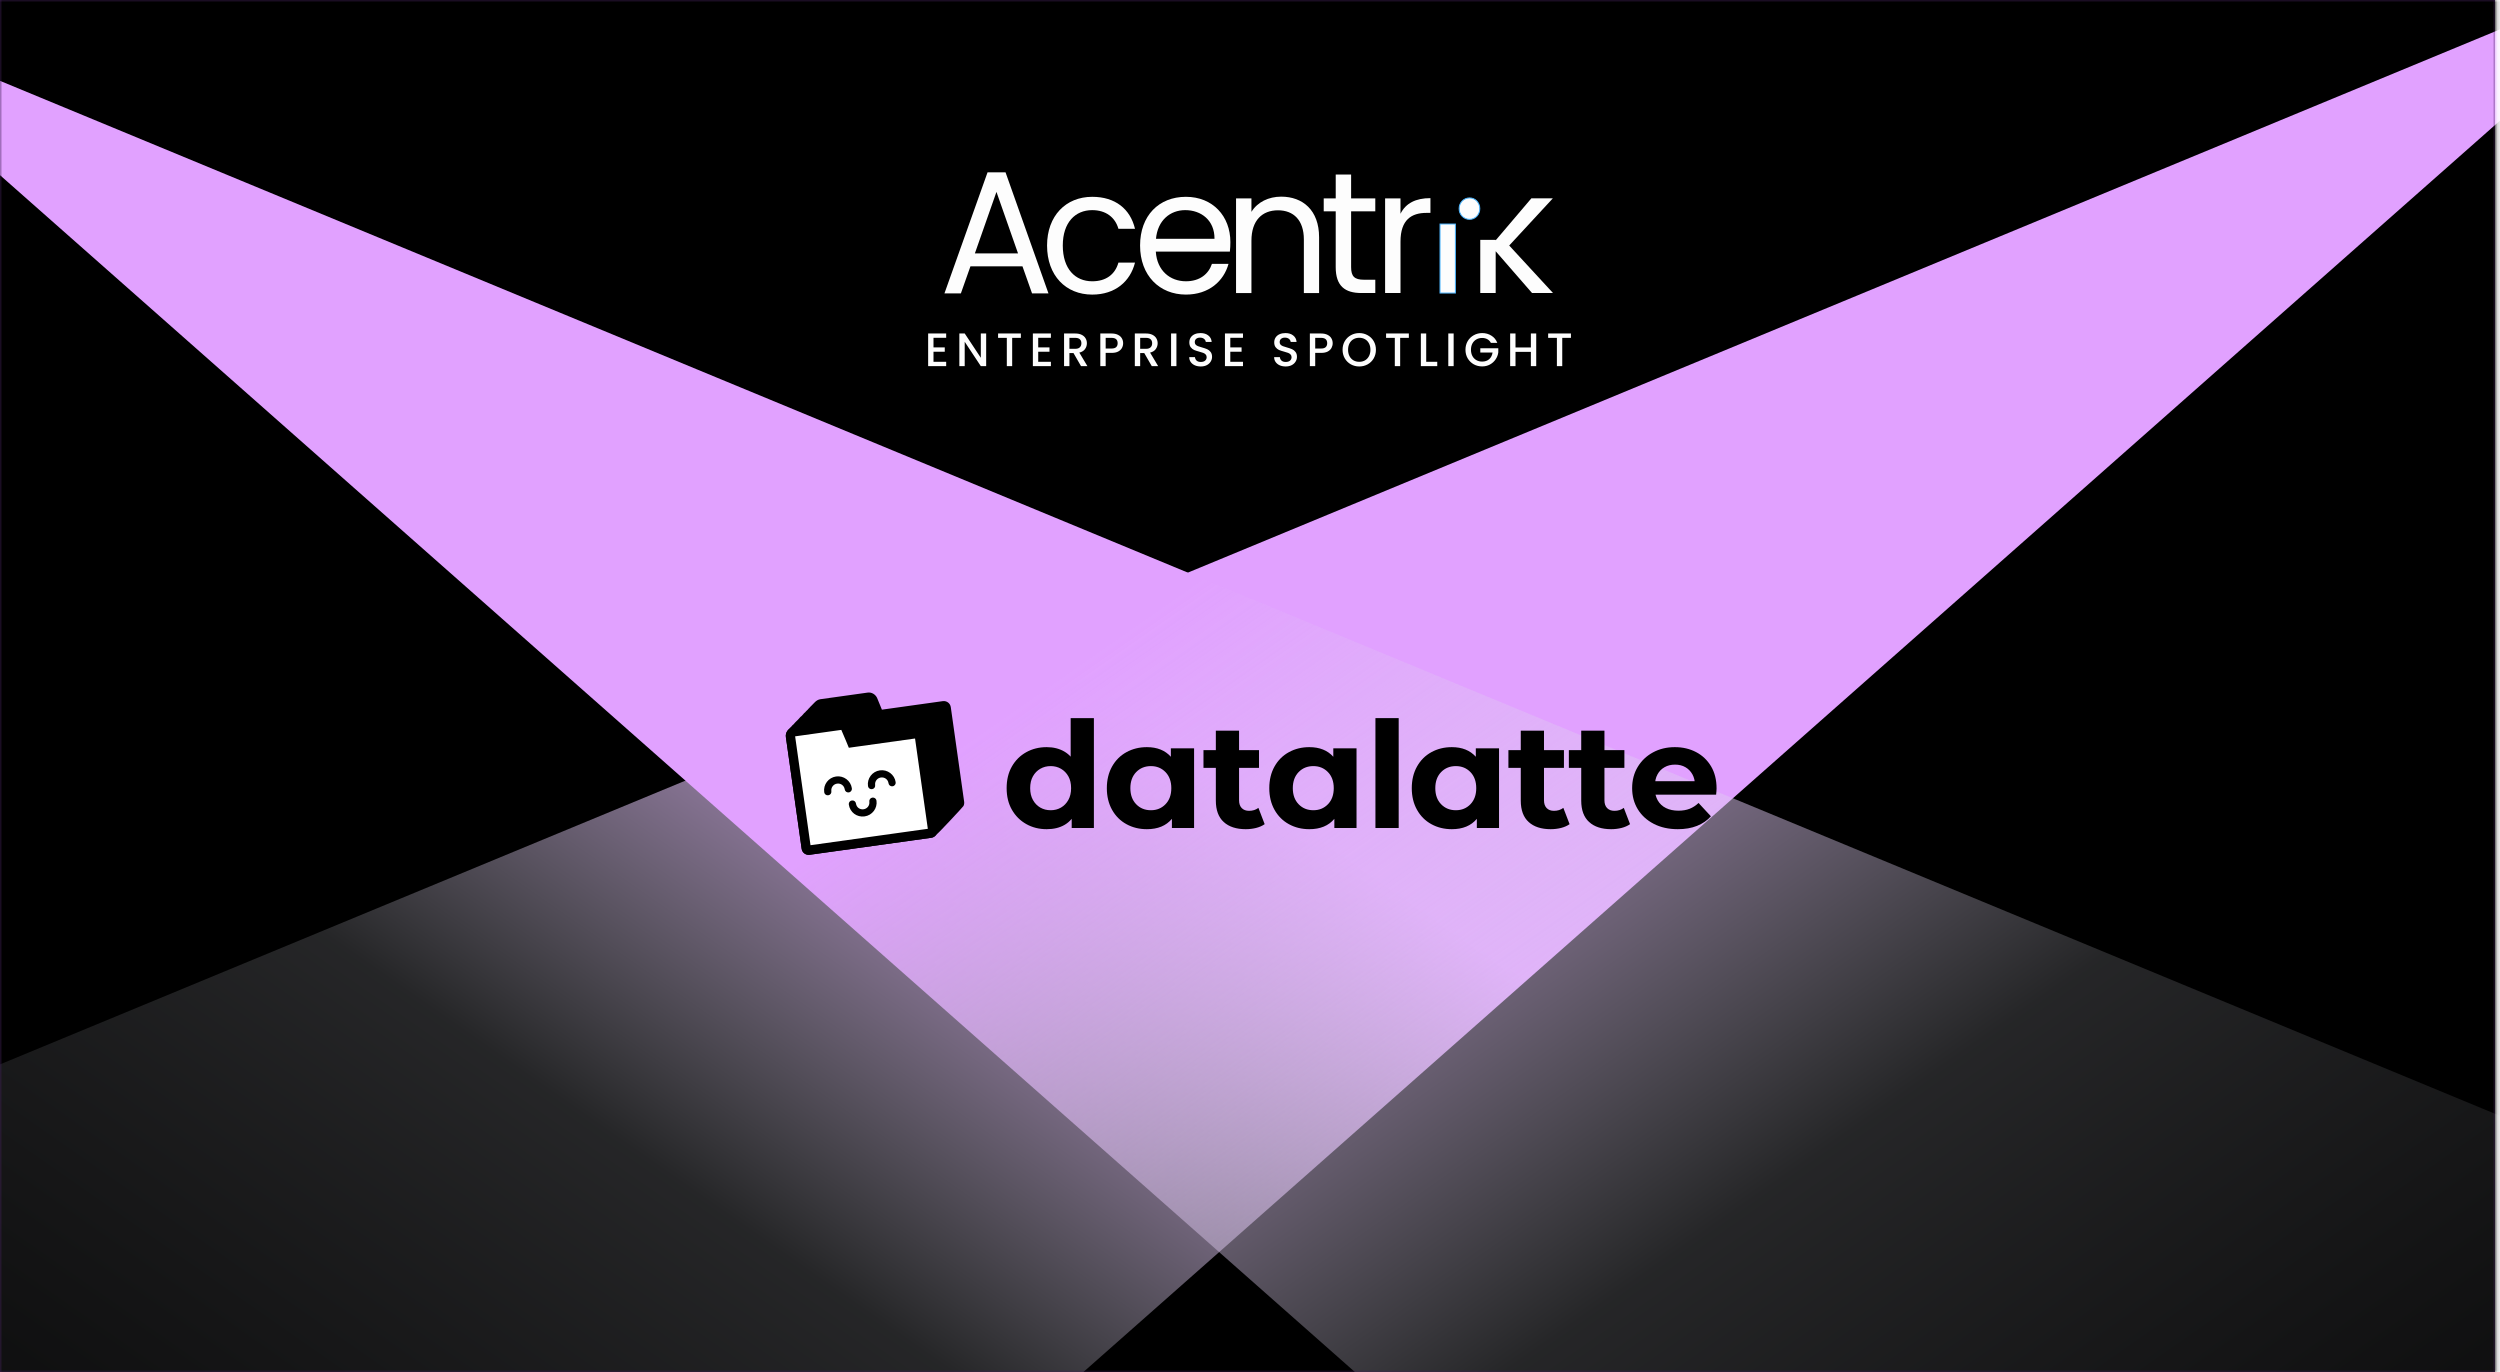 <svg width="501" height="275" viewBox="0 0 501 275" fill="none" xmlns="http://www.w3.org/2000/svg">
<rect width="500" height="275" fill="#422057"/>
<mask id="mask0_4495_4053" style="mask-type:alpha" maskUnits="userSpaceOnUse" x="0" y="0" width="501" height="275">
<rect width="500.156" height="275" fill="#422057"/>
</mask>
<g mask="url(#mask0_4495_4053)">
<rect x="-190.2" y="-14.4" width="882.4" height="341.6" fill="black"/>
<g filter="url(#filter0_f_4495_4053)">
<path d="M539.967 -10.245L37.2 433.877L-78.99 246.008L539.967 -10.245Z" fill="url(#paint0_linear_4495_4053)"/>
</g>
<g filter="url(#filter1_f_4495_4053)">
<path d="M-40.273 -0.473L462.494 443.648L578.684 255.779L-40.273 -0.473Z" fill="url(#paint1_linear_4495_4053)"/>
</g>
<path d="M218.879 39.442C223.489 39.442 226.505 41.865 227.453 45.847H224.132C223.489 43.566 221.625 42.11 218.879 42.11C215.49 42.11 212.983 44.566 212.983 49.205C212.983 53.912 215.49 56.37 218.879 56.37C221.628 56.37 223.454 55.02 224.132 52.632H227.453C226.508 56.405 223.489 59.037 218.879 59.037C213.593 59.037 209.831 55.229 209.831 49.21C209.831 43.25 213.593 39.442 218.879 39.442Z" fill="#FDFDFD"/>
<path d="M237.656 59.034C232.368 59.034 228.471 55.226 228.471 49.208C228.471 43.215 232.233 39.442 237.656 39.442C243.042 39.442 246.569 43.319 246.569 48.512C246.57 49.148 246.535 49.783 246.467 50.416H231.623C231.861 54.258 234.504 56.369 237.656 56.369C240.435 56.369 242.196 54.916 242.874 52.873H246.195C245.247 56.334 242.269 59.034 237.656 59.034ZM231.657 47.854H243.385C243.42 44.15 240.709 42.109 237.523 42.109C234.504 42.109 231.996 44.15 231.657 47.854Z" fill="#FDFDFD"/>
<path d="M261.294 47.993C261.294 44.117 259.227 42.144 256.109 42.144C252.957 42.144 250.788 44.151 250.788 48.236V58.724H247.704V39.756H250.788V42.455C252.008 40.482 254.245 39.409 256.753 39.409C261.057 39.409 264.345 42.11 264.345 47.543V58.724H261.294V47.993Z" fill="#FDFDFD"/>
<path d="M267.679 42.351H265.273V39.755H267.679V34.978H270.763V39.755H275.609V42.351H270.763V53.531C270.763 55.4 271.44 56.057 273.34 56.057H275.61V58.723H272.83C269.543 58.723 267.676 57.338 267.676 53.531L267.679 42.351Z" fill="#FDFDFD"/>
<path d="M280.661 58.723H277.575V39.755H280.659V42.836C281.712 40.724 283.712 39.706 286.66 39.706V42.663H285.847C282.898 42.663 280.661 44.012 280.661 48.409V58.723Z" fill="#FDFDFD"/>
<path d="M296.646 48.074H299.73V48.161L306.882 39.75H311.186L302.445 49.203L311.222 58.721H307.02L299.734 50.345V58.721H296.646V48.074Z" fill="#FDFDFD"/>
<path d="M288.582 44.896H291.663V58.725H288.579L288.582 44.896Z" fill="#FDFDFD"/>
<path d="M292.415 41.811C292.41 41.528 292.461 41.247 292.565 40.985C292.67 40.722 292.824 40.484 293.02 40.284C293.216 40.084 293.45 39.926 293.706 39.819C293.963 39.713 294.239 39.661 294.516 39.665C295.632 39.665 296.549 40.6 296.549 41.811C296.549 43.023 295.634 43.957 294.516 43.957C294.239 43.962 293.963 43.91 293.706 43.803C293.45 43.697 293.216 43.539 293.02 43.339C292.824 43.139 292.67 42.9 292.565 42.638C292.461 42.376 292.41 42.094 292.415 41.811Z" fill="#FDFDFD"/>
<path d="M288.582 44.896H291.663V58.725H288.579L288.582 44.896Z" stroke="#4CB5FE" stroke-width="0.205" stroke-miterlimit="10"/>
<path d="M292.415 41.811C292.41 41.528 292.461 41.247 292.565 40.985C292.67 40.722 292.824 40.484 293.02 40.284C293.216 40.084 293.45 39.926 293.706 39.819C293.963 39.713 294.239 39.661 294.516 39.665C295.632 39.665 296.549 40.6 296.549 41.811C296.549 43.023 295.634 43.957 294.516 43.957C294.239 43.962 293.963 43.91 293.706 43.803C293.45 43.697 293.216 43.539 293.02 43.339C292.824 43.139 292.67 42.9 292.565 42.638C292.461 42.376 292.41 42.094 292.415 41.811Z" stroke="#4CB5FE" stroke-width="0.205" stroke-miterlimit="10"/>
<path d="M204.902 53.369H194.479L192.559 58.797H189.267L197.907 34.529H201.508L210.113 58.797H206.822L204.902 53.369ZM199.691 38.454L195.366 50.778H204.011L199.691 38.454Z" fill="#FDFDFD"/>
<path d="M187.073 67.698V69.619H189.332V70.494H187.073V72.499H189.614V73.374H186V66.823H189.614V67.698H187.073ZM197.628 73.374H196.555L193.326 68.489V73.374H192.253V66.823H193.326L196.555 71.699V66.823H197.628V73.374ZM204.581 66.833V67.708H202.839V73.374H201.766V67.708H200.016V66.833H204.581ZM208.058 67.698V69.619H210.317V70.494H208.058V72.499H210.599V73.374H206.985V66.823H210.599V67.698H208.058ZM216.636 73.374L215.13 70.757H214.311V73.374H213.238V66.833H215.497C215.999 66.833 216.423 66.921 216.768 67.096C217.119 67.272 217.38 67.507 217.549 67.802C217.725 68.097 217.813 68.426 217.813 68.79C217.813 69.217 217.687 69.606 217.436 69.957C217.191 70.302 216.812 70.538 216.297 70.663L217.916 73.374H216.636ZM214.311 69.901H215.497C215.899 69.901 216.2 69.801 216.401 69.6C216.608 69.399 216.711 69.129 216.711 68.79C216.711 68.451 216.611 68.188 216.41 68C216.209 67.805 215.905 67.708 215.497 67.708H214.311V69.901ZM225.077 68.781C225.077 69.114 224.999 69.427 224.842 69.722C224.685 70.017 224.434 70.259 224.089 70.447C223.744 70.629 223.302 70.72 222.762 70.72H221.576V73.374H220.503V66.833H222.762C223.264 66.833 223.687 66.921 224.033 67.096C224.384 67.266 224.644 67.498 224.814 67.793C224.989 68.088 225.077 68.417 225.077 68.781ZM222.762 69.844C223.17 69.844 223.474 69.754 223.675 69.572C223.876 69.383 223.976 69.12 223.976 68.781C223.976 68.066 223.571 67.708 222.762 67.708H221.576V69.844H222.762ZM230.816 73.374L229.31 70.757H228.491V73.374H227.418V66.833H229.677C230.179 66.833 230.603 66.921 230.948 67.096C231.299 67.272 231.56 67.507 231.729 67.802C231.905 68.097 231.993 68.426 231.993 68.79C231.993 69.217 231.867 69.606 231.616 69.957C231.371 70.302 230.992 70.538 230.477 70.663L232.096 73.374H230.816ZM228.491 69.901H229.677C230.079 69.901 230.38 69.801 230.581 69.6C230.788 69.399 230.891 69.129 230.891 68.79C230.891 68.451 230.791 68.188 230.59 68C230.389 67.805 230.085 67.708 229.677 67.708H228.491V69.901ZM235.756 66.833V73.374H234.683V66.833H235.756ZM240.638 73.44C240.198 73.44 239.803 73.365 239.452 73.214C239.1 73.057 238.824 72.838 238.623 72.555C238.423 72.273 238.322 71.943 238.322 71.567H239.471C239.496 71.849 239.605 72.081 239.8 72.263C240.001 72.445 240.28 72.536 240.638 72.536C241.008 72.536 241.297 72.448 241.504 72.273C241.711 72.091 241.814 71.859 241.814 71.576C241.814 71.357 241.748 71.178 241.617 71.04C241.491 70.902 241.331 70.795 241.137 70.72C240.948 70.644 240.685 70.563 240.346 70.475C239.919 70.362 239.571 70.249 239.301 70.136C239.038 70.017 238.812 69.835 238.623 69.59C238.435 69.346 238.341 69.019 238.341 68.612C238.341 68.235 238.435 67.906 238.623 67.623C238.812 67.341 239.075 67.124 239.414 66.974C239.753 66.823 240.145 66.748 240.591 66.748C241.224 66.748 241.742 66.908 242.144 67.228C242.551 67.542 242.777 67.975 242.821 68.527H241.635C241.617 68.288 241.504 68.084 241.297 67.915C241.089 67.746 240.816 67.661 240.478 67.661C240.17 67.661 239.919 67.739 239.725 67.896C239.53 68.053 239.433 68.279 239.433 68.574C239.433 68.775 239.493 68.941 239.612 69.073C239.737 69.198 239.894 69.299 240.082 69.374C240.271 69.449 240.528 69.531 240.854 69.619C241.287 69.738 241.638 69.857 241.908 69.976C242.184 70.096 242.417 70.281 242.605 70.532C242.799 70.776 242.897 71.106 242.897 71.52C242.897 71.852 242.806 72.166 242.624 72.461C242.448 72.756 242.188 72.994 241.842 73.176C241.504 73.352 241.102 73.44 240.638 73.44ZM246.553 67.698V69.619H248.812V70.494H246.553V72.499H249.095V73.374H245.48V66.823H249.095V67.698H246.553ZM257.652 73.44C257.213 73.44 256.817 73.365 256.466 73.214C256.115 73.057 255.838 72.838 255.638 72.555C255.437 72.273 255.336 71.943 255.336 71.567H256.485C256.51 71.849 256.62 72.081 256.814 72.263C257.015 72.445 257.294 72.536 257.652 72.536C258.022 72.536 258.311 72.448 258.518 72.273C258.725 72.091 258.828 71.859 258.828 71.576C258.828 71.357 258.762 71.178 258.631 71.04C258.505 70.902 258.345 70.795 258.151 70.72C257.962 70.644 257.699 70.563 257.36 70.475C256.933 70.362 256.585 70.249 256.315 70.136C256.052 70.017 255.826 69.835 255.638 69.59C255.449 69.346 255.355 69.019 255.355 68.612C255.355 68.235 255.449 67.906 255.638 67.623C255.826 67.341 256.089 67.124 256.428 66.974C256.767 66.823 257.159 66.748 257.605 66.748C258.239 66.748 258.756 66.908 259.158 67.228C259.566 67.542 259.792 67.975 259.835 68.527H258.65C258.631 68.288 258.518 68.084 258.311 67.915C258.104 67.746 257.831 67.661 257.492 67.661C257.184 67.661 256.933 67.739 256.739 67.896C256.544 68.053 256.447 68.279 256.447 68.574C256.447 68.775 256.507 68.941 256.626 69.073C256.751 69.198 256.908 69.299 257.097 69.374C257.285 69.449 257.542 69.531 257.868 69.619C258.301 69.738 258.653 69.857 258.922 69.976C259.199 70.096 259.431 70.281 259.619 70.532C259.814 70.776 259.911 71.106 259.911 71.52C259.911 71.852 259.82 72.166 259.638 72.461C259.462 72.756 259.202 72.994 258.857 73.176C258.518 73.352 258.116 73.44 257.652 73.44ZM267.069 68.781C267.069 69.114 266.99 69.427 266.834 69.722C266.677 70.017 266.426 70.259 266.081 70.447C265.735 70.629 265.293 70.72 264.753 70.72H263.568V73.374H262.495V66.833H264.753C265.255 66.833 265.679 66.921 266.024 67.096C266.375 67.266 266.636 67.498 266.805 67.793C266.981 68.088 267.069 68.417 267.069 68.781ZM264.753 69.844C265.161 69.844 265.466 69.754 265.666 69.572C265.867 69.383 265.968 69.12 265.968 68.781C265.968 68.066 265.563 67.708 264.753 67.708H263.568V69.844H264.753ZM272.393 73.44C271.785 73.44 271.223 73.299 270.709 73.016C270.2 72.728 269.796 72.329 269.495 71.821C269.2 71.306 269.052 70.729 269.052 70.089C269.052 69.449 269.2 68.875 269.495 68.367C269.796 67.859 270.2 67.463 270.709 67.181C271.223 66.892 271.785 66.748 272.393 66.748C273.008 66.748 273.57 66.892 274.078 67.181C274.593 67.463 274.997 67.859 275.292 68.367C275.587 68.875 275.735 69.449 275.735 70.089C275.735 70.729 275.587 71.306 275.292 71.821C274.997 72.329 274.593 72.728 274.078 73.016C273.57 73.299 273.008 73.44 272.393 73.44ZM272.393 72.508C272.826 72.508 273.212 72.411 273.551 72.216C273.89 72.016 274.154 71.733 274.342 71.369C274.536 70.999 274.634 70.572 274.634 70.089C274.634 69.606 274.536 69.183 274.342 68.819C274.154 68.455 273.89 68.175 273.551 67.981C273.212 67.786 272.826 67.689 272.393 67.689C271.961 67.689 271.575 67.786 271.236 67.981C270.897 68.175 270.63 68.455 270.436 68.819C270.248 69.183 270.153 69.606 270.153 70.089C270.153 70.572 270.248 70.999 270.436 71.369C270.63 71.733 270.897 72.016 271.236 72.216C271.575 72.411 271.961 72.508 272.393 72.508ZM282.334 66.833V67.708H280.593V73.374H279.52V67.708H277.769V66.833H282.334ZM285.812 72.508H288.024V73.374H284.739V66.833H285.812V72.508ZM291.312 66.833V73.374H290.239V66.833H291.312ZM298.772 68.715C298.603 68.389 298.367 68.144 298.066 67.981C297.765 67.811 297.417 67.727 297.022 67.727C296.589 67.727 296.203 67.824 295.864 68.019C295.525 68.213 295.258 68.489 295.064 68.847C294.876 69.204 294.781 69.619 294.781 70.089C294.781 70.56 294.876 70.977 295.064 71.341C295.258 71.699 295.525 71.975 295.864 72.169C296.203 72.364 296.589 72.461 297.022 72.461C297.605 72.461 298.079 72.298 298.443 71.972C298.807 71.645 299.029 71.203 299.111 70.644H296.654V69.788H300.259V70.626C300.19 71.134 300.008 71.601 299.713 72.028C299.425 72.455 299.045 72.797 298.575 73.054C298.11 73.305 297.593 73.43 297.022 73.43C296.407 73.43 295.845 73.289 295.337 73.007C294.829 72.718 294.424 72.32 294.123 71.812C293.828 71.303 293.68 70.729 293.68 70.089C293.68 69.449 293.828 68.875 294.123 68.367C294.424 67.859 294.829 67.463 295.337 67.181C295.851 66.892 296.413 66.748 297.022 66.748C297.718 66.748 298.336 66.921 298.876 67.266C299.422 67.604 299.817 68.088 300.062 68.715H298.772ZM307.859 66.833V73.374H306.786V70.513H303.708V73.374H302.635V66.833H303.708V69.637H306.786V66.833H307.859ZM314.815 66.833V67.708H313.074V73.374H312.001V67.708H310.25V66.833H314.815Z" fill="#FDFDFD"/>
<path d="M209.757 166.169C208.244 166.169 206.882 165.83 205.67 165.147C204.455 164.465 203.496 163.509 202.791 162.281C202.084 161.056 201.73 159.611 201.73 157.95C201.73 156.268 202.084 154.813 202.791 153.585C203.496 152.358 204.455 151.41 205.67 150.737C206.882 150.065 208.244 149.728 209.757 149.728C211.11 149.728 212.294 150.024 213.309 150.619C214.323 151.211 215.106 152.111 215.664 153.317C216.221 154.526 216.5 156.068 216.5 157.95C216.5 159.81 216.231 161.346 215.695 162.564C215.157 163.783 214.386 164.686 213.381 165.281C212.379 165.873 211.17 166.169 209.757 166.169ZM210.562 162.371C211.32 162.371 212.006 162.194 212.623 161.839C213.237 161.48 213.732 160.972 214.098 160.309C214.468 159.645 214.649 158.86 214.649 157.95C214.649 157.019 214.468 156.227 214.098 155.573C213.732 154.922 213.237 154.417 212.623 154.062C212.006 153.704 211.32 153.526 210.562 153.526C209.788 153.526 209.09 153.704 208.473 154.062C207.856 154.417 207.364 154.922 206.998 155.573C206.628 156.227 206.447 157.019 206.447 157.95C206.447 158.86 206.628 159.645 206.998 160.309C207.364 160.972 207.856 161.48 208.473 161.839C209.09 162.194 209.788 162.371 210.562 162.371ZM214.768 165.932V162.667L214.859 157.919L214.562 153.199V143.911H219.216V165.932H214.768Z" fill="black"/>
<path d="M249.649 166.169C247.76 166.169 246.288 165.689 245.233 164.73C244.18 163.77 243.654 162.343 243.654 160.443V146.432H248.308V160.383C248.308 161.056 248.487 161.574 248.844 161.941C249.201 162.306 249.69 162.49 250.307 162.49C251.043 162.49 251.669 162.293 252.186 161.898L253.439 165.163C252.962 165.499 252.389 165.752 251.722 165.92C251.058 166.085 250.366 166.169 249.649 166.169ZM241.177 153.881V150.32H252.305V153.881H241.177Z" fill="black"/>
<path d="M275.638 165.932V143.911H280.296V165.932H275.638Z" fill="black"/>
<path d="M310.76 166.169C308.868 166.169 307.396 165.689 306.344 164.73C305.288 163.77 304.762 162.343 304.762 160.443V146.432H309.416V160.383C309.416 161.056 309.595 161.574 309.952 161.941C310.312 162.306 310.797 162.49 311.414 162.49C312.15 162.49 312.777 162.293 313.294 161.898L314.546 165.163C314.07 165.499 313.497 165.752 312.833 165.92C312.166 166.085 311.474 166.169 310.76 166.169ZM302.285 153.881V150.32H313.413V153.881H302.285Z" fill="black"/>
<path d="M322.875 166.169C320.983 166.169 319.511 165.689 318.458 164.73C317.403 163.77 316.877 162.343 316.877 160.443V146.432H321.531V160.383C321.531 161.056 321.709 161.574 322.067 161.941C322.427 162.306 322.912 162.49 323.529 162.49C324.265 162.49 324.892 162.293 325.408 161.898L326.661 165.163C326.185 165.499 325.612 165.752 324.948 165.92C324.281 166.085 323.589 166.169 322.875 166.169ZM314.399 153.881V150.32H325.527V153.881H314.399Z" fill="black"/>
<path d="M336.242 166.169C334.41 166.169 332.806 165.814 331.422 165.103C330.041 164.39 328.97 163.415 328.215 162.178C327.46 160.941 327.081 159.532 327.081 157.95C327.081 156.345 327.454 154.924 328.199 153.691C328.945 152.454 329.966 151.482 331.259 150.781C332.553 150.076 334.012 149.728 335.644 149.728C337.216 149.728 338.632 150.058 339.897 150.721C341.159 151.385 342.158 152.335 342.895 153.569C343.631 154.806 344 156.286 344 158.009C344 158.186 343.988 158.389 343.969 158.616C343.95 158.844 343.928 159.056 343.909 159.255H330.871V156.554H341.463L339.672 157.355C339.672 156.523 339.503 155.803 339.164 155.189C338.826 154.575 338.359 154.096 337.764 153.75C337.166 153.401 336.471 153.23 335.675 153.23C334.88 153.23 334.178 153.401 333.571 153.75C332.963 154.096 332.49 154.579 332.155 155.202C331.817 155.825 331.648 156.563 331.648 157.414V158.127C331.648 158.997 331.842 159.763 332.227 160.427C332.615 161.09 333.163 161.595 333.868 161.941C334.576 162.287 335.406 162.461 336.361 162.461C337.216 162.461 337.968 162.33 338.613 162.075C339.258 161.816 339.85 161.43 340.389 160.916L342.866 163.589C342.13 164.418 341.203 165.056 340.091 165.502C338.976 165.948 337.692 166.169 336.242 166.169Z" fill="black"/>
<path d="M239.294 149.964V165.932H234.85V164.094C233.697 165.477 232.025 166.169 229.839 166.169C228.326 166.169 226.957 165.835 225.736 165.162C224.511 164.489 223.553 163.53 222.854 162.28C222.159 161.034 221.811 159.592 221.811 157.95C221.811 156.305 222.159 154.862 222.854 153.616C223.553 152.37 224.511 151.41 225.736 150.737C226.957 150.064 228.326 149.728 229.839 149.728C231.887 149.728 233.487 150.369 234.64 151.656V149.964H239.294ZM230.644 162.371C231.815 162.371 232.792 161.969 233.566 161.168C234.342 160.367 234.731 159.293 234.731 157.95C234.731 156.604 234.342 155.529 233.566 154.728C232.792 153.927 231.815 153.526 230.644 153.526C229.45 153.526 228.464 153.927 227.69 154.728C226.913 155.529 226.525 156.604 226.525 157.95C226.525 159.293 226.913 160.367 227.69 161.168C228.464 161.969 229.45 162.371 230.644 162.371Z" fill="black"/>
<path d="M271.848 149.964V165.932H267.404V164.094C266.251 165.477 264.579 166.169 262.389 166.169C260.88 166.169 259.511 165.835 258.29 165.162C257.065 164.489 256.107 163.53 255.408 162.28C254.713 161.034 254.365 159.592 254.365 157.95C254.365 156.305 254.713 154.862 255.408 153.616C256.107 152.37 257.065 151.41 258.29 150.737C259.511 150.064 260.88 149.728 262.389 149.728C264.441 149.728 266.041 150.369 267.194 151.656V149.964H271.848ZM263.197 162.371C264.369 162.371 265.346 161.969 266.12 161.168C266.896 160.367 267.285 159.293 267.285 157.95C267.285 156.604 266.896 155.529 266.12 154.728C265.346 153.927 264.369 153.526 263.197 153.526C262.004 153.526 261.018 153.927 260.244 154.728C259.467 155.529 259.079 156.604 259.079 157.95C259.079 159.293 259.467 160.367 260.244 161.168C261.018 161.969 262.004 162.371 263.197 162.371Z" fill="black"/>
<path d="M300.406 149.964V165.932H295.958V164.094C294.806 165.477 293.133 166.169 290.947 166.169C289.434 166.169 288.066 165.835 286.844 165.162C285.62 164.489 284.661 163.53 283.966 162.28C283.268 161.034 282.92 159.592 282.92 157.95C282.92 156.305 283.268 154.862 283.966 153.616C284.661 152.37 285.62 151.41 286.844 150.737C288.066 150.064 289.434 149.728 290.947 149.728C292.996 149.728 294.596 150.369 295.752 151.656V149.964H300.406ZM291.752 162.371C292.927 162.371 293.901 161.969 294.677 161.168C295.451 160.367 295.839 159.293 295.839 157.95C295.839 156.604 295.451 155.529 294.677 154.728C293.901 153.927 292.927 153.526 291.752 153.526C290.559 153.526 289.575 153.927 288.799 154.728C288.022 155.529 287.634 156.604 287.634 157.95C287.634 159.293 288.022 160.367 288.799 161.168C289.575 161.969 290.559 162.371 291.752 162.371Z" fill="black"/>
<path fill-rule="evenodd" clip-rule="evenodd" d="M176.733 142.216L188.929 140.509C189.718 140.4 190.426 140.933 190.539 141.718L193.216 160.673C193.26 160.982 193.204 161.278 193.072 161.533C192.997 161.686 188.083 166.976 187.726 167.188C187.479 167.394 187.303 167.796 186.627 167.889L162.257 171.298C161.467 171.407 160.76 170.874 160.647 170.089L157.487 147.703C157.421 147.239 157.54 146.803 157.787 146.46C157.875 146.326 157.978 146.208 158.097 146.102C158.182 145.983 158.282 145.871 158.395 145.774L158.573 145.616C158.865 145.229 158.943 145.251 159.043 145.136C159.394 144.675 159.864 144.323 160.186 143.93C160.302 143.771 160.443 143.628 160.609 143.512C160.684 143.413 160.772 143.319 160.869 143.238L160.935 143.17C161.051 142.998 161.201 142.846 161.377 142.724C161.464 142.6 161.571 142.484 161.69 142.388L161.865 142.219C161.959 142.089 162.069 141.967 162.197 141.864C162.285 141.74 162.388 141.624 162.507 141.528C163.099 140.983 163.538 140.244 164.415 140.12L173.883 138.795C174.672 138.686 175.42 139.141 175.762 139.845L176.733 142.216Z" fill="black"/>
<path d="M162.131 170.392C161.818 170.435 161.593 170.223 161.558 169.962L158.395 147.576C158.332 147.146 158.642 146.738 159.071 146.678L168.517 145.357C168.878 145.308 169.222 145.501 169.394 145.868L170.625 148.881L183.636 147.062C183.946 147.018 184.171 147.23 184.209 147.492L186.887 166.444C186.93 166.756 186.717 166.98 186.454 167.014L162.134 170.416L162.131 170.392Z" fill="white"/>
<path d="M168.599 146.27L169.548 148.495L170.105 149.853L171.515 149.654L183.376 147.996L185.935 166.092L162.426 169.379L161.918 165.777L159.811 150.878L159.344 147.563L168.599 146.27ZM168.411 144.422L158.965 145.743C158.032 145.874 157.355 146.772 157.487 147.703L157.972 151.134L160.08 166.061L160.647 170.089C160.76 170.874 161.467 171.407 162.257 171.298L186.627 167.889C187.416 167.78 187.948 167.073 187.839 166.288L185.161 147.332C185.048 146.547 184.34 146.015 183.551 146.124L171.283 147.84L170.315 145.469C169.971 144.765 169.2 144.313 168.411 144.422Z" fill="black"/>
<path d="M173.265 163.608C171.712 163.823 170.321 162.78 170.102 161.231C170.046 160.826 170.312 160.471 170.719 160.415C171.126 160.359 171.48 160.624 171.536 161.029C171.646 161.792 172.301 162.284 173.065 162.178C173.807 162.072 174.321 161.393 174.214 160.655C174.158 160.25 174.424 159.898 174.831 159.838C175.238 159.782 175.592 160.05 175.649 160.455C175.865 161.979 174.797 163.393 173.265 163.608Z" fill="black"/>
<path d="M170.099 158.798C169.695 158.857 169.338 158.589 169.282 158.184C169.179 157.445 168.496 156.931 167.754 157.037C167.014 157.14 166.501 157.819 166.604 158.558C166.66 158.963 166.394 159.318 165.987 159.374C165.58 159.43 165.226 159.165 165.17 158.76C164.954 157.233 166.022 155.819 167.553 155.604C169.081 155.392 170.5 156.458 170.716 157.984C170.77 158.364 170.507 158.741 170.099 158.798Z" fill="black"/>
<path d="M178.878 157.574C178.471 157.63 178.117 157.362 178.057 156.957C177.951 156.193 177.271 155.707 176.529 155.81C175.79 155.913 175.276 156.592 175.379 157.331C175.436 157.736 175.17 158.091 174.762 158.147C174.358 158.203 174.001 157.938 173.945 157.533C173.729 156.006 174.797 154.592 176.328 154.38C177.86 154.165 179.279 155.231 179.492 156.757C179.548 157.137 179.282 157.514 178.878 157.574Z" fill="black"/>
</g>
<defs>
<filter id="filter0_f_4495_4053" x="-98.062" y="-29.317" width="657.101" height="482.266" filterUnits="userSpaceOnUse" color-interpolation-filters="sRGB">
<feFlood flood-opacity="0" result="BackgroundImageFix"/>
<feBlend mode="normal" in="SourceGraphic" in2="BackgroundImageFix" result="shape"/>
<feGaussianBlur stdDeviation="9.536" result="effect1_foregroundBlur_4495_4053"/>
</filter>
<filter id="filter1_f_4495_4053" x="-59.345" y="-19.546" width="657.101" height="482.266" filterUnits="userSpaceOnUse" color-interpolation-filters="sRGB">
<feFlood flood-opacity="0" result="BackgroundImageFix"/>
<feBlend mode="normal" in="SourceGraphic" in2="BackgroundImageFix" result="shape"/>
<feGaussianBlur stdDeviation="9.536" result="effect1_foregroundBlur_4495_4053"/>
</filter>
<linearGradient id="paint0_linear_4495_4053" x1="571.326" y1="-31.197" x2="137.26" y2="591.18" gradientUnits="userSpaceOnUse">
<stop offset="0.446" stop-color="#E1A1FF"/>
<stop offset="0.618" stop-color="#DDDFE9" stop-opacity="0.17"/>
<stop offset="1" stop-color="#121212" stop-opacity="0"/>
</linearGradient>
<linearGradient id="paint1_linear_4495_4053" x1="-71.632" y1="-21.426" x2="362.435" y2="600.951" gradientUnits="userSpaceOnUse">
<stop offset="0.384" stop-color="#E1A1FF"/>
<stop offset="0.602" stop-color="#DDDFE9" stop-opacity="0.17"/>
<stop offset="1" stop-color="#121212" stop-opacity="0"/>
</linearGradient>
</defs>
</svg>
